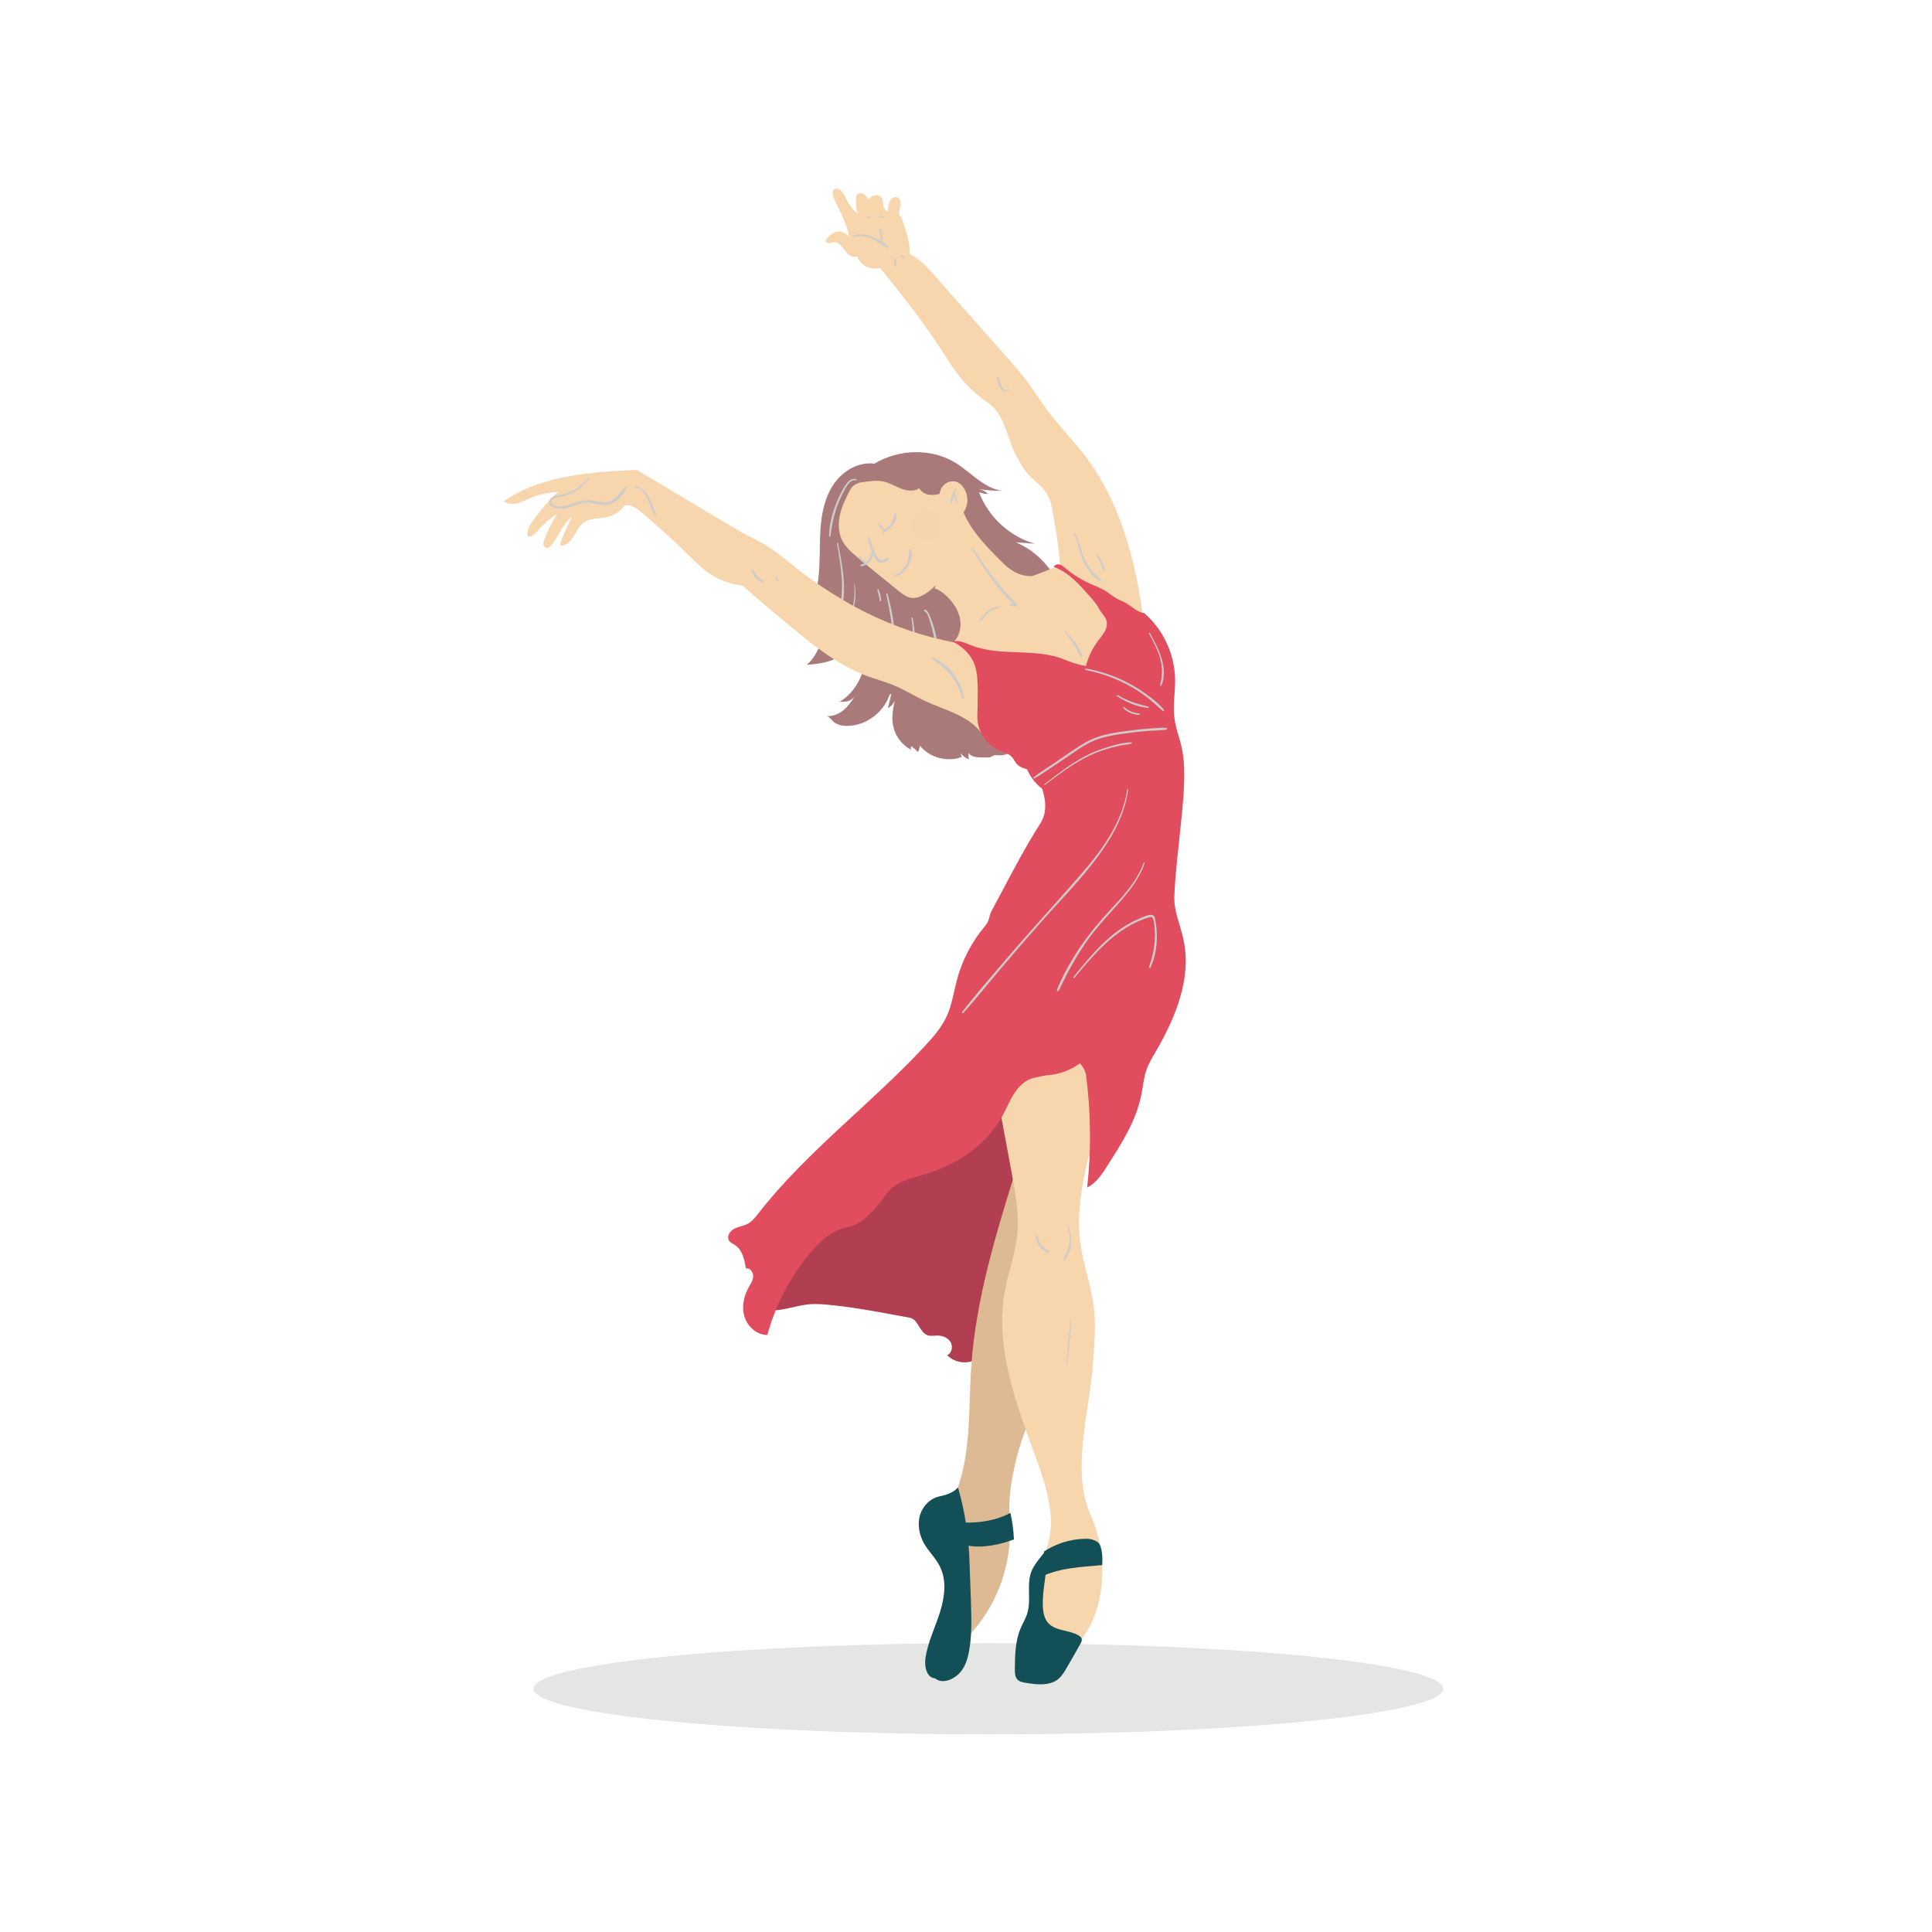 <svg enable-background="new 0 0 125 125" viewBox="0 0 125 125" xmlns="http://www.w3.org/2000/svg"><ellipse cx="63.95" cy="109.26" fill="#e3e6e2" rx="29.43" ry="2.95"/><path d="m70.64 67.86c-.34 1.2-.67 2.41-1.01 3.61-.39 1.41-.8 2.85-1.61 4.07-.48.73-1.1 1.36-1.52 2.12-.75 1.35-.86 2.99-1.68 4.3-.35.57-.83 1.06-1.11 1.67-.62 1.39-.08 3.13-.83 4.45-.58.16-1.16.02-1.6-.39.3-.14.39-.56.23-.84-.16-.29-.5-.43-.83-.44-.22 0-.46.05-.67-.02-.52-.19-.6-1.03-1.14-1.13-1.58-.29-3.29-.63-4.89-.8-.56-.06-1.12-.12-1.67-.07-.96.1-1.9.54-2.84.33 1.15-1.95 2.51-3.78 4.05-5.45.58-.63 1.18-1.23 1.88-1.72 1.09-.75 2.41-1.2 3.33-2.15.75-.78 1.18-1.83 1.97-2.56.58-.54 1.33-.87 1.96-1.34 2.16-1.62 3.01-4.87 5.57-5.7.74-.24 1.75-.11 2.01.63.18.54-.16 1.39.4 1.43z" fill="#b13e51"/><path d="m65.76 75.58c-1.3 4.19-2.62 8.44-2.92 12.82-.19 2.82.02 5.75-1.06 8.36.58 3.01.89 6.03.88 9.09 1.69-1.77 2.67-4.2 2.68-6.65 0-.6-.05-1.2-.04-1.79.01-.56.08-1.11.17-1.66.23-1.35.62-2.67 1.15-3.93 1.65-3.92 1.82-8.25 1.59-12.5-.04-.79-.11-1.59-.44-2.31-.33-.73-1.23-1.31-2.01-1.43z" fill="#ddb994"/><path d="m61.98 96.24c-.32.35-.74.48-1.21.58-.61.13-1.1.66-1.26 1.26s-.02 1.27.29 1.81c.3.51.74.92 1 1.44.47.92.32 2.02.01 3s-.78 1.92-.93 2.93c-.09.55.07 1.29.62 1.33.43.36 1.1.12 1.51-.27.41-.38.59-.95.69-1.51.19-1.04.15-2.1.12-3.15-.03-.84-.06-1.69-.09-2.53-.04-1.58-.29-3.36-.75-4.89z" fill="#124f57"/><path d="m62.3 98.5c.96.07 2.24-.14 3.07-.62.13.57.21 1.14.23 1.72-.91.34-2.02.58-2.97.4-.04-.01-.09-.02-.12-.05-.03-.04-.03-.09-.03-.13 0-.42-.18-.91-.18-1.32z" fill="#124f57"/><path d="m64.74 72.04c.23 1.25.47 2.5.7 3.75.26 1.4.52 2.82.36 4.23-.14 1.19-.57 2.33-.79 3.52-.68 3.7.79 7.41 2.07 10.94.61 1.67 1.18 3.47.78 5.21-.12.52-.33 1.01-.46 1.53-.27 1.05-.23 2.16-.19 3.24.03.75.19 1.68.91 1.88.6.16 1.48.18 1.86-.3 1.63-2.07 1.69-5.54.61-7.94-1.32-2.92-.12-6.61.12-9.8.09-1.24.21-2.5.06-3.74-.17-1.39-.68-2.73-.87-4.12-.31-2.31.27-4.63.86-6.88.11-.41.19-.84.17-1.26-.03-.58-.05-1.16-.08-1.74-.03-.7-.07-1.42-.37-2.05s-.93-1.16-1.63-1.1c-.34.03-.66.18-.97.34-.66.34-1.35.69-1.83 1.25-.33.39-.56.86-.77 1.32-.25.52-.64 1.15-.54 1.72z" fill="#f7d5ad"/><path d="m66.78 101.56c-.41.87-.03 1.92-.32 2.84-.1.33-.29.62-.42.94-.36.83-.37 1.76-.38 2.66 0 .24.01.52.19.69.12.11.3.15.47.18.75.13 1.62.23 2.19-.27.2-.18.34-.41.48-.65.31-.53.62-1.07.92-1.61.05-.09.1-.19.08-.29-.02-.11-.11-.18-.21-.24-.6-.36-1.46-.27-1.94-.78-.36-.38-.38-.95-.37-1.47.02-1.03.37-2.27.22-3.26-.31.38-.69.81-.91 1.26z" fill="#124f57"/><path d="m67.54 100.39c.79-.53 1.74-.82 2.69-.83.19 0 .39.01.56.09s.29.13.37.3c.16.33.19.98.15 1.31-1.35.13-2.64.16-3.87.72.13-.48.2-1.1.1-1.59z" fill="#124f57"/><path d="m67.02 79.98c.03.47.33.94.8 1.07.06.02.11-.08.05-.11-.39-.2-.69-.51-.73-.96-.01-.07-.13-.08-.12 0z" fill="#cccdcb"/><path d="m69.05 79.28c.13.35.18.72.14 1.09-.04.41-.21.72-.38 1.09-.02.04.04.1.07.06.52-.59.51-1.56.23-2.24-.02-.05-.07-.04-.06 0z" fill="#cccdcb"/><path d="m69.06 88.31c.09-.97.2-1.94.25-2.91 0-.03-.05-.03-.05 0-.12.97-.18 1.94-.26 2.91 0 .03.06.03.06 0z" fill="#cccdcb"/><path d="m64.94 48.46c.18.14.42.18.63.1-.27.22-.62.33-.97.31-.11-.01-.23-.03-.34.02-.05.02-.1.07-.15.09-.07.03-.16.03-.24.03-.16 0-.32-.01-.48-.01-.27-.01-.59-.05-.71-.29-.03.14-.03.28.02.42-.22-.08-.41-.22-.56-.4.04.06.05.19.08.25-.93.35-2.07.04-2.7-.73-.02.14-.06.27-.13.4-.14-.14-.29-.27-.44-.38-.02.09-.04.17.01.25-.58-.3-1.01-.86-1.16-1.49-.13-.56-.04-1.15.1-1.71-.09.21-.25.39-.45.5.07-.31.15-.62.22-.94-.06.05-.1.04-.13.12-.38 1.07-1.43 1.88-2.56 1.96-.38.03-.8-.03-1.08-.29-.13-.12-.23-.28-.4-.34.39.03.77-.14 1.07-.38.3-.25.53-.57.73-.9-.23.32-.59.39-.98.35.83-.47 1.35-1.35 1.61-2.27.25-.92.27-1.76.28-2.71-.5 1.22-1.62 2.16-2.91 2.45-.36.08-.73.11-1.1.15.7-.63 1.08-1.6.99-2.54-.1.11-.2.21-.31.32.07-.12.1-.27.09-.4-.1.12-.25.19-.4.19.03-.08.06-.16.09-.24-.03-.04-.1-.2-.13-.24-.08.15-.24.25-.41.26s-.25.03-.34-.12c.72-.75 1.05-1.8 1.17-2.83s.07-2.08.13-3.12c.07-1.04.27-2.1.85-2.96s1.61-1.48 2.64-1.34c1.6-.96 3.73-1.02 5.31-.02.98.63 1.81 1.62 2.97 1.78-.53 0-1.07-.04-1.59-.13.25.03.49.15.66.33-.2 0-.4-.04-.58-.12.6 1.59 1.97 2.87 3.61 3.34-.41-.03-.81-.06-1.22-.09 1.91.8 3.25 2.8 3.28 4.88-.04-.23-.09-.46-.13-.68-.08.37-.17.75-.25 1.12-.13-.03-.23-.17-.2-.3-.72 1.65-.64 3.63.23 5.21-.31-.05-.6-.24-.78-.5.03.35.02.71-.03 1.06-.03-.15-.07-.29-.1-.44.03 1.21-.46 2.43-1.31 3.3.06-.11.08-.24.08-.36-.21.22-.48.38-.77.47-.01-.14-.02-.27-.03-.41-.29-.14-.5.13-.78.02z" fill="#a97a79"/><path d="m55.41 31c-.31-.08-.53.13-.7.37-.22.33-.4.69-.55 1.05-.3.72-.51 1.5-.52 2.28 0 .06.08.05.09 0 .09-.66.2-1.31.43-1.93.11-.32.25-.63.41-.93s.39-.84.82-.76c.05.01.07-.06.02-.08z" fill="#cccdcb"/><path d="m54.15 35.16c.13.74.26 1.48.31 2.23s-.02 1.47-.16 2.21c-.01.06.07.08.09.02.46-1.43.1-3.05-.17-4.48-.02-.03-.07-.02-.07.02z" fill="#cccdcb"/><path d="m55.25 37.8c.08.51.03.97-.08 1.47-.01.04.05.06.06.02.15-.48.15-1.01.06-1.5 0-.03-.04-.02-.04.01z" fill="#cccdcb"/><path d="m56.76 38.17c.08.23.12.46.16.7.01.05.09.04.09-.01-.01-.25-.07-.49-.16-.71-.02-.05-.1-.03-.09.02z" fill="#cccdcb"/><path d="m57.34 38.46c.21.94.4 1.9.39 2.87 0 .44-.05.87-.16 1.29-.11.44-.29.84-.49 1.24-.02.04.04.1.07.06.53-.68.71-1.63.73-2.47.03-1.02-.2-2.03-.45-3.01-.01-.07-.11-.05-.09.02z" fill="#cccdcb"/><path d="m58.97 39.99c.06.4.1.8.09 1.21-.01.38-.07.75-.1 1.13 0 .05.08.06.09.01.22-.75.14-1.62 0-2.37-.01-.05-.09-.03-.08.02z" fill="#cccdcb"/><path d="m59.82 39.55c.2.09.26.41.33.6.07.2.13.41.18.62.11.44.18.88.21 1.33.06.89-.06 1.75-.26 2.61-.02.08.1.11.12.03.32-.93.38-1.96.27-2.93-.05-.47-.15-.94-.3-1.4-.07-.21-.14-.42-.23-.62-.07-.15-.13-.29-.29-.35-.05-.02-.09.08-.03.11z" fill="#cccdcb"/><path d="m60.47 38.08c.26.06.49.23.69.41.45.4.82.92.95 1.51.12.59-.05 1.26-.52 1.64.74.86 1.06 1.99 1.33 3.09.09.39.19.78.41 1.11.26.39.66.65 1.05.9.08.05.17.1.26.1.08 0 .15-.05.22-.08.39-.22.81-.38 1.25-.46 1.59-.32 3.26.29 4.85-.02.06-.01.12-.03.16-.07.04-.05.05-.12.05-.19.04-.42.28-.79.46-1.17.71-1.49.49-3.26.05-4.85-.12-.45-.27-.9-.57-1.25-.16-.19-.36-.34-.56-.49-.72-.54-1.43-1.08-2.15-1.62-.54.23-1.08.44-1.63.64-.54-.01-.94-.13-1.39-.44-.29-.2-.53-.45-.78-.7-.91-.93-1.85-1.9-2.31-3.12-.11.16-.4.15-.56.27-.31.22-.3.67-.32 1.05-.04 1.27-.65 2.48-.94 3.74z" fill="#f7d5ad"/><path d="m62.83 35.45c.83 1.33 1.7 2.69 2.87 3.75.02-.04.03-.08.05-.13-.13 0-.26 0-.39.02-.07.01-.07.1 0 .11.13.02.26.02.39.02.06 0 .1-.08.05-.13-1.14-1.09-2.03-2.38-2.9-3.69-.02-.05-.1 0-.07.05z" fill="#cccdcb"/><path d="m64.68 39.2c-.26.07-.53.15-.75.32s-.33.42-.57.57c-.04.02-.01.09.03.07.22-.07.32-.27.47-.44.22-.24.54-.33.84-.43.07-.01.04-.1-.02-.09z" fill="#cccdcb"/><path d="m68.91 40.93c.21.24.4.5.57.77.16.25.28.53.44.78.03.05.12.02.1-.04-.18-.59-.63-1.13-1.05-1.57-.04-.06-.11.01-.06.06z" fill="#cccdcb"/><path d="m60.79 31.96c.03-.28.18-.55.43-.7.24-.15.57-.16.81-.02.09.05.17.13.24.21.26.31.37.74.3 1.14s-.31.77-.67.96c.12.23.24.47.35.7.14.28.34.56.2.84-.42.86-.95 1.66-1.57 2.39-.35.42-.74.82-1.23 1.06-.18.09-.38.16-.59.15-.36-.01-.66-.25-.94-.47-.86-.69-1.71-1.39-2.56-2.09-.43-.36-.88-.73-1.11-1.25-.22-.49-.22-1.06-.1-1.59s.36-1.02.6-1.5c.11-.23.3-.44.54-.52.13-.05.28-.07.42-.09.43-.06.87-.12 1.28-.02.39.09.74.31 1.12.46.38.14.83.2 1.16-.03.33.48.78.49 1.32.37z" fill="#f7d5ad"/><path d="m56.78 33.87c.11.17.26.38.44.48.05.03.1-.04.06-.08-.06-.08-.14-.14-.21-.21-.07-.08-.14-.16-.21-.24-.03-.05-.12 0-.08.05z" fill="#cccdcb"/><path d="m57.17 34.46c.41-.21.89-.72.82-1.22-.01-.04-.08-.05-.09-.01-.09.2-.12.42-.23.61-.13.22-.32.4-.54.54-.06.03-.01.11.04.08z" fill="#cccdcb"/><path d="m55.91 35.7c.01 0 .01-.01 0 0 0-.01 0 0 0 0z" fill="#cccdcb"/><path d="m55.54 36.07c.11.16.27.34.46.4.05.01.1-.06.05-.09-.15-.12-.3-.21-.41-.37-.04-.06-.14 0-.1.06z" fill="#cccdcb"/><path d="m55.72 36.64c.21-.03.39-.12.53-.28.11-.13.26-.37.19-.54-.01-.04-.07-.05-.09-.01-.04.07-.04.14-.06.21-.03.08-.07.16-.13.23-.11.15-.27.24-.45.28-.06.01-.05.11.01.11z" fill="#cccdcb"/><path d="m56.16 34.82c.09.45.23 1 .5 1.38.21.3.6.26.83 0 .05-.06-.01-.13-.08-.1-.18.08-.39.24-.57.05-.1-.11-.17-.26-.23-.39-.14-.31-.26-.63-.36-.96-.01-.07-.1-.04-.09.02z" fill="#cccdcb"/><path d="m57.92 37.27c.36 0 .61-.32.79-.6.19-.3.38-.74.23-1.1-.02-.05-.1-.05-.1.01-.02.33-.04.61-.2.91-.15.26-.39.65-.72.68-.07 0-.07.1 0 .1z" fill="#cccdcb"/><circle cx="59.88" cy="33.98" fill="#f7d5ad" opacity=".5" r=".97"/><path d="m61.78 31.63c-.13.28-.29.6-.3.91 0 .06.08.06.09.01.12-.28.17-.59.3-.87.03-.06-.06-.12-.09-.05z" fill="#cccdcb"/><path d="m61.68 32.02c.1.19.14.38.21.58.02.04.09.04.08-.01-.01-.21-.12-.43-.22-.61-.02-.05-.09-.01-.07.04z" fill="#cccdcb"/><path d="m61.75 41.57c-1.94-.38-3.83-1.01-5.6-1.88-1.04-.51-2.03-1.1-2.99-1.74-.63-.42-1.23-.87-1.82-1.34-.51-.41-1.01-.83-1.56-1.19-.46-.3-.95-.54-1.44-.79-.56-.3-1.1-.63-1.65-.95-1.83-1.09-3.66-2.19-5.49-3.28-2.99.14-6.14.33-8.6 2.03.01.08.05.03.12.07.23.13.51.13.77.06.25-.07.49-.2.73-.3.59-.26 1.24-.41 1.89-.43-.63.56-1.11 1.17-1.62 1.85-.23.3-.45.67-.34 1.03.28.04.51-.21.69-.43.35-.4.76-.75 1.21-1.03-.34.52-.61 1.08-.83 1.66-.04.1-.07.2-.06.3s.07.21.17.24c.13.03.25-.07.34-.17.5-.58.72-1.41 1.35-1.85-.32.54-.5 1.06-.74 1.65-.03.08-.05.2.03.23.03.01.06 0 .08 0 .35-.08.6-.4.78-.71.19-.31.36-.65.67-.84.41-.26.95-.19 1.43-.3.46-.1.87-.38 1.14-.76.41-.09.81.2 1.12.47 1.06.89 2.08 1.82 3.06 2.78.37.37.74.74 1.16 1.05.67.49 1.47.8 2.3.89 1.03.93 2.15 1.85 3.22 2.74 1.48 1.23 3.03 2.44 4.83 3.11.6.22 1.22.38 1.8.63.68.29 1.3.68 1.96.99 1.29.6 2.82.93 3.65 2.09.56-.32.71-1.05.71-1.69-.02-1.27-.48-2.52-1.29-3.5-.32-.4-.64-.59-1.18-.69z" fill="#f7d5ad"/><path d="m38.02 30.94c-.41.51-.96.89-1.6 1.05-.24.06-.56.05-.75.22-.13.12-.19.32-.07.47.14.18.44.22.65.23.33 0 .65-.1.95-.21.34-.12.69-.22 1.06-.17.32.05.63.17.95.14.57-.05 1.06-.56 1.32-1.05.03-.06-.05-.13-.1-.08-.21.22-.37.48-.61.68-.32.27-.66.33-1.06.25-.3-.06-.59-.14-.91-.1-.35.04-.66.18-.99.28-.19.06-.38.1-.57.11-.16 0-.74-.04-.6-.38.08-.2.41-.2.59-.24.14-.03.28-.06.42-.11.57-.2 1.05-.56 1.4-1.05.04-.02-.04-.08-.08-.04z" fill="#cccdcb"/><path d="m41.11 31.52c.83.2.82 1.24 1.28 1.8.04.05.1-.01.08-.06-.35-.62-.51-1.65-1.34-1.82-.05 0-.08.07-.02.08z" fill="#cccdcb"/><path d="m48.64 36.94c.12.34.37.65.72.76.07.02.1-.08.05-.11-.28-.17-.52-.37-.65-.68-.04-.07-.15-.04-.12.03z" fill="#cccdcb"/><path d="m50.18 37.35c.03.08.06.16.1.24.02.04.09.01.08-.03-.03-.08-.05-.15-.08-.23-.03-.07-.13-.04-.1.02z" fill="#cccdcb"/><path d="m62.38 45.11c-.24-1.1-.99-2.15-2.05-2.59-.06-.03-.1.07-.05.11.95.58 1.69 1.41 1.97 2.52.03.07.14.04.13-.04z" fill="#cccdcb"/><path d="m55.15 14.36c.04-.01.08-.03.11-.04.04-.02.03-.09-.02-.07-.04.01-.08.02-.12.03-.05.01-.03.1.03.08z" fill="#cccdcb"/><path d="m73.95 39.85c-.51-3.65-1.47-7.34-3.69-10.28-.8-1.06-1.75-2-2.54-3.08-.41-.56-.77-1.15-1.18-1.7s-.87-1.07-1.32-1.59c-1.43-1.62-2.86-3.24-4.29-4.85-.61-.7-1.26-1.51-2.08-1.93.03-.75-.22-1.47-.47-2.18-.04-.12-.05-.2-.16-.26-.09-.19-.02-.42.03-.64.04-.21.01-.49-.19-.57s-.42.09-.5.29-.07.42-.14.62c-.14-.07-.24-.21-.27-.37-.02-.13 0-.26-.04-.38-.05-.17-.22-.3-.4-.3s-.45.13-.51.3c-.08-.14-.17-.28-.3-.37-.14-.09-.34-.09-.44.03-.07.08-.08.21-.08.32.01.31 0 .64.12.93-.3-.25-.55-.57-.73-.92-.12-.24-.23-.52-.46-.66-.08-.05-.17-.07-.26-.05-.12.04-.19.17-.19.3s.05.25.11.36c.36.77.81 1.58.97 2.41-.22-.16-.47-.33-.75-.3-.27.03-.48.23-.67.43-.05.05-.1.11-.1.19.01.09.12.14.21.13s.18-.05.27-.06c.21-.03.42.11.56.27s.25.36.41.5c.16.15.4.24.59.14.06.28.38.58.64.69.27.11.56.12.85.08 1.33 1.63 2.67 3.32 3.82 5.08.4.61.77 1.23 1.21 1.8.56.71 1.22 1.34 1.97 1.85 1.06.73 1.18 2.21 1.77 3.34.23.44.47.89.8 1.26.39.43.9.75 1.21 1.25.24.39.32.85.4 1.3.18 1.04.37 2.09.44 3.14.01.17.02.33.07.49.08.24.25.43.43.61.57.55 1.26.97 1.94 1.38.49.3.99.59 1.48.89.42.24 1.03.35 1.46.11z" fill="#f7d5ad"/><g fill="#cccdcb"><path d="m55.22 15.33c.44-.12.88-.04 1.28.15.32.15.59.42.91.55.05.02.08-.05.05-.08-.25-.29-.7-.51-1.05-.65-.39-.15-.81-.19-1.21-.06-.06.01-.04.11.02.09z"/><path d="m57.12 15.47c-.03-.21-.06-.42-.12-.62-.02-.05-.1-.05-.1.01.01.21.07.43.11.64.01.08.12.04.11-.03z"/><path d="m56.1 14.09c.07 0 .14.01.2-.01.03-.01.03-.05 0-.06-.07-.01-.13-.01-.2-.01-.05 0-.05.08 0 .08z"/><path d="m56.94 14.05c.06.01.13.03.19.04.05.01.08-.07.02-.08s-.13-.03-.19-.04c-.05-.01-.07.07-.02.08z"/><path d="m57.98 17.18c0-.13.02-.28-.02-.4-.01-.04-.07-.04-.08 0-.04.12-.02.27-.02.4.01.07.12.07.12 0z"/><path d="m58.26 16.61c.09.03.18.06.27.07.04.01.08-.05.03-.07-.09-.04-.18-.06-.28-.09-.06-.02-.08.08-.02.09z"/><path d="m64.5 24.47c.05.26.14.65.37.81.13.09.34.08.4-.08.02-.05-.05-.07-.08-.03-.27.36-.55-.57-.59-.73-.02-.06-.11-.03-.1.03z"/><path d="m69.45 34.51c.34.54.37 1.2.63 1.78.21.47.6 1.07 1.09 1.29.05.02.1-.03.06-.08-.19-.21-.42-.38-.61-.6-.2-.25-.37-.53-.49-.83-.22-.53-.28-1.12-.61-1.6-.03-.06-.1-.01-.07.04z"/><path d="m70.96 35.94c.18.32.3.65.43.99.03.07.13.04.11-.03-.09-.36-.26-.7-.46-1.01-.03-.05-.11 0-.08.05z"/></g><path d="m63.77 59.87c-.89 1.04-1.54 2.29-1.88 3.61-.19.74-.3 1.51-.61 2.21-.34.77-.9 1.41-1.47 2.02-3.46 3.72-7.61 6.79-10.74 10.79-.2.26-.41.53-.71.69-.27.14-.6.17-.87.32-.27.14-.49.5-.32.76.09.14.25.2.39.29.48.32.61.95.7 1.51.26-.06.48.24.47.51s-.17.5-.3.73c-.32.58-.46 1.29-.25 1.92s.81 1.15 1.47 1.14c.53-1.97 1.49-3.79 2.81-5.35.55-.65 1.19-1.26 1.99-1.52.29-.09.59-.13.87-.25.29-.12.54-.32.77-.53.46-.41.86-.88 1.2-1.39.56-.85 1.61-1.08 2.59-1.37 2.06-.61 3.98-1.91 5-3.8.26-.49.47-1.02.78-1.48s.76-.87 1.31-.96c.22-.04.56-.13.78-.15.76-.05 1.5-.32 2.12-.77.2.19.36.5.4.78.31 2.4.34 4.84.07 7.25.62-.31.97-.88 1.34-1.46.91-1.42 1.83-2.87 2.16-4.52.11-.53.15-1.07.32-1.58.15-.46.41-.87.65-1.29 1.27-2.19 2.3-4.72 1.76-7.19-.2-.94-.63-1.85-.59-2.81.07-1.58.26-3.05.42-4.62.11-1.11.23-2.22.22-3.34 0-.53-.04-1.07-.15-1.59-.14-.68-.41-1.32-.49-2.01-.1-.81.06-1.63.05-2.45-.02-1.63-.77-3.25-2.01-4.31-.41-.02-.81-.44-1.17-.64-.2-.12-.43-.19-.63-.31-.22-.12-.41-.29-.62-.43-.32-.21-.69-.34-1.04-.5-.6-.27-1.16-.62-1.66-1.04-.11-.09-.22-.19-.36-.22s-.31.02-.35.16c.97.35 1.68 1.18 2.36 1.95.14.16.29.33.41.51.1.16.19.33.3.48.11.16.26.31.32.5.08.24.02.51-.1.73s-.29.42-.44.62c-.36.48-.63 1.04-.78 1.62-.49-.07-.98-.25-1.43-.43-1.87-.75-4.07-.17-5.95-.89-.41-.16-.84-.38-1.26-.26.65.3 1.2.83 1.44 1.51.18.51.19 1.06.2 1.59 0 .39 0 .79-.01 1.18-.01.28-.03.57 0 .85.09.85.68 1.63 1.48 1.95.24.1.5.16.68.33.18.16.26.41.44.57.16.15.38.22.6.28.2.48.56.95.98 1.26.13.41.22.85.19 1.28-.01.17-.04.34-.09.5-.08.25-.22.47-.36.69-.82 1.3-1.54 2.66-2.26 4.02-.24.46-.49.92-.73 1.37-.21.37-.14.66-.41.98z" fill="#e14c5e"/><path d="m70.24 43.35c.94.18 1.85.5 2.7.95.41.22.8.46 1.17.74.4.29.75.65 1.13.96.05.04.11-.02.07-.07-.29-.37-.69-.68-1.07-.96-.39-.29-.8-.55-1.24-.78-.86-.45-1.78-.77-2.74-.93-.06-.02-.09.07-.02.09z" fill="#cccdcb"/><path d="m66.9 50.37c.35-.17.67-.42 1-.63l.99-.66c.63-.42 1.25-.91 1.96-1.19.72-.28 1.51-.38 2.27-.48.39-.05.77-.09 1.16-.12s.78-.03 1.17-.08c.07-.01.08-.11 0-.12-.42-.02-.84.03-1.26.06-.37.03-.73.07-1.09.12-.78.1-1.59.21-2.32.5-.69.28-1.3.75-1.92 1.16-.34.23-.68.46-1.02.69-.33.22-.68.43-.98.69-.04.03 0 .07.04.06z" fill="#cccdcb"/><path d="m67.59 50.79c.82-.61 1.64-1.24 2.54-1.72.47-.25.96-.46 1.47-.61.26-.08.52-.14.78-.2.27-.06.56-.08.83-.15.05-.01.04-.08-.01-.08-.52 0-1.09.17-1.58.32-.51.15-.99.35-1.46.6-.93.5-1.77 1.15-2.6 1.8-.03.01 0 .06.03.04z" fill="#cccdcb"/><path d="m72.27 45.04c.6.39 1.3.7 2.02.76.04 0 .05-.07.01-.08-.71-.17-1.37-.37-1.99-.75-.04-.02-.08.04-.04.07z" fill="#cccdcb"/><path d="m72.68 45.82c.28.27.64.43 1.03.43.06 0 .06-.09 0-.09-.36-.03-.69-.15-.96-.4-.04-.05-.11.02-.07.06z" fill="#cccdcb"/><path d="m74.33 40.97c.28.52.57 1.05.73 1.62.17.6.14 1.14 0 1.74-.01.04.05.07.07.03.25-.5.19-1.15.05-1.67-.17-.62-.48-1.19-.79-1.75-.02-.05-.08-.01-.06.03z" fill="#cccdcb"/><path d="m72.94 51.06c-.33 2.19-1.68 4-3.1 5.62-1.62 1.86-3.29 3.67-4.89 5.55-.91 1.07-1.84 2.13-2.7 3.25-.03.05.04.1.08.06.87-.98 1.69-2.01 2.54-3.01.83-.98 1.67-1.95 2.52-2.91 1.51-1.71 3.19-3.35 4.39-5.31.61-1 1.07-2.08 1.22-3.25.01-.03-.05-.04-.06 0z" fill="#cccdcb"/><path d="m73.99 55.83c-.44 1.22-1.35 2.17-2.22 3.11-.9.97-1.71 1.99-2.39 3.13-.38.64-.74 1.3-1 1.99-.02.06.08.11.11.05.6-1.23 1.22-2.41 2.04-3.51.77-1.04 1.71-1.93 2.51-2.95.43-.55.79-1.14 1.02-1.8.01-.04-.06-.06-.07-.02z" fill="#cccdcb"/><path d="m69.51 63.27c1.02-1.23 2.08-2.49 3.47-3.32.33-.19.68-.36 1.04-.49.1-.04.2-.07.3-.1.15-.04.22-.07.29.11.08.2.08.46.1.68.06.83-.09 1.63-.37 2.41-.02.06.08.1.1.04.28-.62.41-1.31.41-2 0-.34-.03-.67-.09-1-.04-.21-.06-.44-.33-.41-.28.03-.57.18-.82.29-.32.14-.63.31-.92.5-.58.37-1.1.82-1.58 1.31-.59.6-1.12 1.26-1.65 1.91-.04.05.01.11.05.07z" fill="#cccdcb"/></svg>